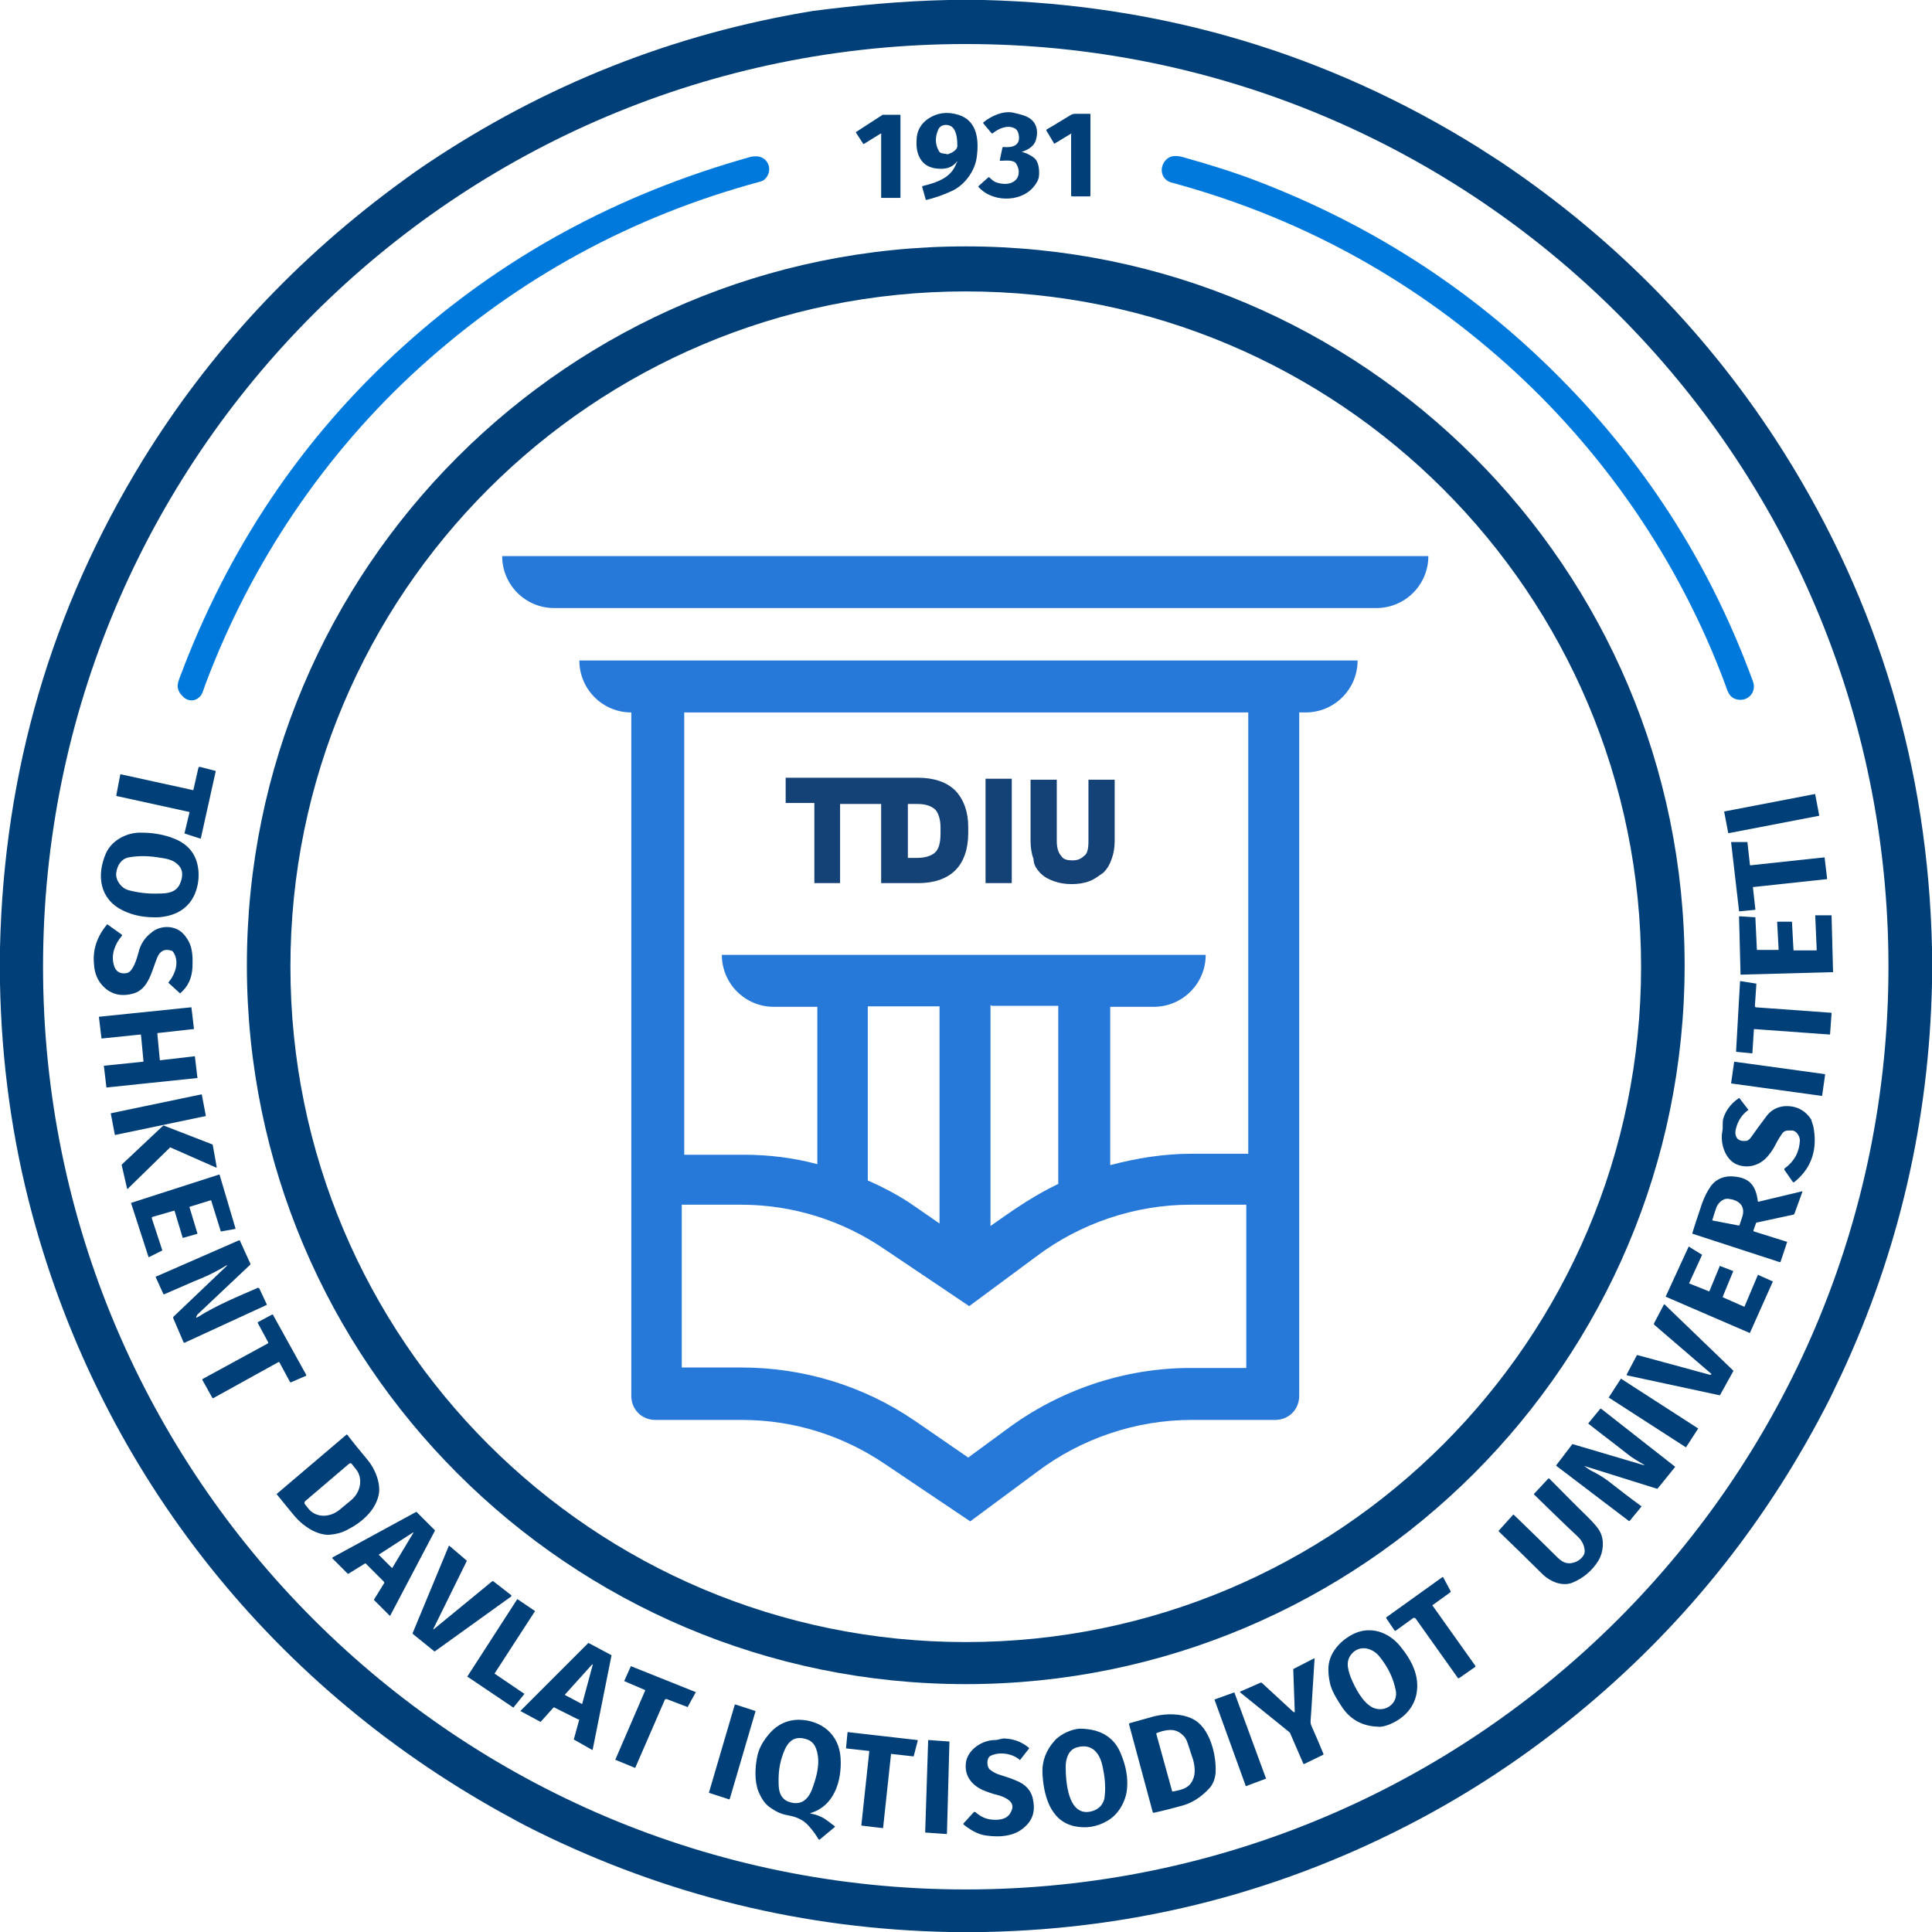 <svg xmlns="http://www.w3.org/2000/svg" xmlns:xlink="http://www.w3.org/1999/xlink" version="1.1" id="Layer_1" x="0px" y="0px" style="enable-background:new 0 0 1080 1080;" xml:space="preserve" viewBox="344.8 425.5 390.5 390.5">
<style type="text/css">
	.st0{fill:#003F78;}
	.st1{fill:#0079DD;}
	.st2{fill:#2678D9;}
	.st3{fill:#144176;}
</style>
<g>
	<path class="st0" d="M536.5,425.5h7.1c36.2,0.9,69.5,10.8,100,29.8c1.5,1,3,1.9,4.5,2.9c23.4,15.7,42.5,35.3,57.3,58.8   c19.1,30.4,29.1,63.8,29.9,100.2v7.1c-0.6,27.7-6.7,54.1-18.3,79c-0.8,1.6-1.5,3.2-2.3,4.8c-12.3,24.3-28.7,45-49.3,62.3   c-10.6,8.9-21.7,16.4-33.5,22.7c-27.4,14.6-56.8,22.3-88.2,22.9h-7.1c-29.3-0.6-57-7.4-83.2-20.3c-1.6-0.8-3.2-1.6-4.8-2.5   c-48.2-25.9-83.1-69.5-97.3-122.3c-4-14.9-6.2-30.5-6.5-46.7v-7.1c0.8-35.7,10.4-68.5,28.8-98.5c13.6-22.1,31.2-41,52.8-56.7   c1.5-1.1,2.9-2.1,4.4-3.1c24.1-16.2,50.2-26.5,78.4-31.1C517.8,426.6,526.9,425.7,536.5,425.5L536.5,425.5z M726.5,620.9   c0-103-83.5-186.5-186.5-186.5c-103,0-186.5,83.5-186.5,186.5S437,807.4,540,807.4C643,807.4,726.5,723.9,726.5,620.9L726.5,620.9z   "/>
	<path class="st0" d="M551.3,456.2C551.2,456.3,551.2,456.3,551.3,456.2c0.9,0.2,1.7,0.6,2.5,1.2c1,0.8,1.1,2.5,1,3.7   c-0.1,0.8-0.5,1.5-1.2,2.3c-2.7,3.1-8.4,2.9-11-0.1c-0.1-0.1-0.1-0.2,0-0.2l1.9-1.7c0.1-0.1,0.2-0.1,0.3,0c0.4,0.3,0.7,0.7,1.2,0.9   c1.5,0.6,3.7,0.6,4.5-1c0.4-0.9,0.2-1.9-0.3-2.7c-0.5-0.9-2.4-0.6-3.2-0.6c-0.1,0-0.2-0.1-0.1-0.2l0.5-2.4c0-0.1,0.1-0.2,0.3-0.2   c0.4,0.1,0.9,0,1.3,0c1.4-0.2,2-1.1,1.7-2.5c-0.1-0.6-0.4-1.1-0.9-1.3c-1.4-0.7-3.2,0.1-4.3,1c-0.1,0.1-0.2,0.1-0.3,0l-1.6-1.9   c-0.1-0.1-0.1-0.2,0-0.3c1.6-1.3,4.1-2.4,6.1-1.9c1.3,0.3,2.7,0.6,3.6,1.4c1.2,1.1,1.3,2.6,0.9,4   C553.9,455,552.6,455.8,551.3,456.2L551.3,456.2z M561.4,452.6c0-0.1-0.1-0.1-0.1-0.1l-3.3,2c-0.1,0.1-0.2,0-0.2-0.1l-1.5-2.5   c0-0.1,0-0.1,0-0.2c1.6-0.9,3.3-2,5-3c0.2-0.1,0.5-0.2,0.8-0.2c1,0,2,0,3,0c0.1,0,0.1,0.1,0.1,0.1v16.4c0,0.1-0.1,0.2-0.2,0.2h-3.5   c-0.1,0-0.2-0.1-0.2-0.2V452.6L561.4,452.6z M522.8,452.5l-3.4,2.1c0,0-0.1,0-0.1,0l-1.5-2.3c0,0,0-0.1,0-0.1l5.4-3.5c0,0,0,0,0,0   h3.5c0,0,0.1,0,0.1,0.1l0,16.6c0,0,0,0.1-0.1,0.1l-3.7,0c0,0-0.1,0-0.1-0.1l0-12.7C523,452.6,522.9,452.5,522.8,452.5L522.8,452.5z    M538,458.4c-0.8,0.9-1.9,1.3-3.4,1.2c-2.3-0.1-3.7-1.2-4.3-3.2c-0.3-1-0.3-2-0.2-3.2c0.2-1.6,1-2.8,2.3-3.7   c1.8-1.2,3.8-1.5,6.1-0.8c3.9,1.2,4.2,5.2,3.7,8.7c-0.4,2.7-2.4,5.5-5,6.7c-1.7,0.8-3.5,1.4-5.1,1.8c-0.1,0-0.2,0-0.2-0.1l-0.7-2.5   c0-0.1,0-0.2,0.1-0.2c2.9-0.7,5.8-1.7,6.8-4.6C538.4,458.1,538.3,458,538,458.4L538,458.4z M536.6,456.6c0.6-0.2,1.7-0.8,1.7-1.6   c0-1.2-0.1-3.3-1.3-4c-0.9-0.5-2.2-0.3-2.6,0.8c-0.6,1.4-0.6,2.8,0.1,4.1c0.3,0.7,0.9,0.6,1.5,0.7   C536.2,456.7,536.4,456.7,536.6,456.6L536.6,456.6z"/>
	<path class="st1" d="M429.7,499.7c-19.3,17.5-34.1,39.5-43.3,63.9c-0.2,0.5-0.3,0.9-0.5,1.4c-0.2,0.6-0.4,1-0.7,1.3   c-0.6,0.6-1.3,0.9-2.2,0.7c-0.5-0.1-1-0.4-1.5-1c-0.5-0.5-0.7-1.1-0.8-1.7c0-0.5,0.1-1,0.3-1.5c9.8-26.4,24.9-48.9,45.3-67.3   c19.9-18,43.2-30.7,69.9-38.2c0.5-0.2,1.1-0.2,1.6-0.2c2.5,0.2,3.3,3.1,1.5,4.7c-0.2,0.2-0.5,0.3-0.8,0.4   C472.5,469.2,449.6,481.7,429.7,499.7L429.7,499.7z M661.6,503.4c16.7,17.2,29.2,37.1,37.5,59.8c0.8,2.1-0.9,4.1-3.1,3.7   c-1.5-0.3-1.9-1.3-2.4-2.8c-9.2-24.9-24.6-47.4-44.4-65.1c-19.6-17.5-42.1-29.7-67.6-36.6c-2-0.5-2.6-2.8-1.3-4.4   c0.9-1.1,2.1-1.1,3.4-0.8c5.7,1.6,10.8,3.2,15.2,4.9C622.9,471.3,643.8,485,661.6,503.4L661.6,503.4z"/>
	<path class="st0" d="M685.3,620.6c0,80.2-65.1,145.3-145.3,145.3c-80.2,0-145.3-65.1-145.3-145.3c0-80.2,65.1-145.3,145.3-145.3   C620.2,475.3,685.3,540.3,685.3,620.6L685.3,620.6z M676.5,620.9c0-75.4-61.1-136.5-136.5-136.5s-136.5,61.1-136.5,136.5   c0,75.4,61.1,136.5,136.5,136.5S676.5,696.3,676.5,620.9L676.5,620.9z"/>
	<path class="st0" d="M536.7,777.6l-0.5,18.5c0,0.1-0.1,0.1-0.1,0.1l-4.2-0.3c-0.1,0-0.1,0-0.1-0.1l0.6-18.5c0-0.1,0.1-0.1,0.1-0.1   l4.2,0.3C536.7,777.4,536.7,777.5,536.7,777.6L536.7,777.6z M699.1,604.8l0.5,4.5c0,0.1,0,0.1-0.1,0.1l-3.1,0.3   c-0.1,0-0.1,0-0.1-0.1l-1.6-13.8c0-0.1,0-0.1,0.1-0.1h3.1c0.1,0,0.1,0,0.1,0.1l0.5,4.5c0,0.1,0.1,0.1,0.1,0.1l14.9-1.6   c0.1,0,0.1,0,0.1,0.1l0.5,4.2c0,0.1,0,0.1-0.1,0.1l-14.9,1.6C699.1,604.6,699.1,604.7,699.1,604.8L699.1,604.8z M366.2,598   c1.2-2.7,4.3-4.3,7.2-4.2c2,0,4,0.3,5.8,0.9c2.7,0.9,4.8,2.5,5.5,5.5c0.6,2.5,0.1,5.7-1.6,7.8c-1.6,1.9-3.7,2.7-6.2,2.9   c-2.7,0.1-5.1-0.3-7.3-1.4C364.9,607.2,364.3,602.4,366.2,598L366.2,598z M377,606.1c1.6,0,3.3-0.2,4.1-1.8   c0.8-1.7,0.7-3.1-0.4-4.1c-0.7-0.7-1.8-1.1-3.3-1.3c-2.3-0.4-4.4-0.5-6.6-0.1c-1.5,0.3-2.3,1.6-2.5,3.1c-0.2,1.5,1,3.1,2.4,3.5   C372.5,605.9,374.6,606.2,377,606.1L377,606.1z M712,617.5l-0.3-6.9c0-0.1,0-0.1,0.1-0.1h3.1c0.1,0,0.1,0,0.1,0.1l0.3,11.3   c0,0.1,0,0.1-0.1,0.1l-18.5,0.5c-0.1,0-0.1,0-0.1-0.1l-0.3-11.6c0-0.1,0.1-0.1,0.1-0.1l3.1,0.2c0.1,0,0.1,0,0.1,0.1l0.3,6.4   c0,0.1,0.1,0.1,0.1,0.1h4.2c0.1,0,0.1-0.1,0.1-0.1l-0.3-5.5c0-0.1,0-0.1,0.1-0.1l2.8,0c0.1,0,0.1,0,0.1,0.1l0.3,5.6   c0,0.1,0.1,0.1,0.1,0.1l4.5,0C711.9,617.6,712,617.5,712,617.5L712,617.5z M373.8,640l-0.5-5.3c0-0.1-0.1-0.1-0.1-0.1l-7.8,0.8   c-0.1,0-0.1,0-0.1-0.1l-0.5-4.2c0-0.1,0-0.1,0.1-0.1l18.5-1.9c0.1,0,0.1,0,0.1,0.1l0.5,4.2c0,0.1,0,0.1-0.1,0.1l-7.2,0.8   c-0.1,0-0.1,0.1-0.1,0.1l0.5,5.3c0,0.1,0.1,0.1,0.1,0.1l6.9-0.8c0.1,0,0.1,0,0.1,0.1l0.5,4.2c0,0.1,0,0.1-0.1,0.1l-18.2,1.9   c-0.1,0-0.1,0-0.1-0.1l-0.5-4.2c0-0.1,0-0.1,0.1-0.1l7.8-0.8C373.8,640.1,373.8,640,373.8,640L373.8,640z M700.1,668.3   c0,0.1,0.1,0.1,0.1,0.1l8.8-2.1c0.1,0,0.1,0,0.1,0.1l-1.6,4.4c0,0.1-0.1,0.1-0.2,0.2l-7.4,1.6c-0.1,0-0.2,0.1-0.2,0.2l-0.5,1.4   c0,0.1,0,0.1,0.1,0.2l6.7,2.1c0,0,0.1,0.1,0,0.1l-1.3,3.9c0,0.1-0.1,0.1-0.2,0.1l-17.5-5.7c-0.1,0-0.2-0.1-0.1-0.3   c0.6-2,1.3-3.9,1.9-5.8c0.5-1.4,1.1-2.6,1.9-3.7c1.1-1.4,2.8-2,4.6-1.8C698.6,663.6,699.7,665.3,700.1,668.3L700.1,668.3z    M690.9,672.1c0,0.1,0,0.1,0.1,0.1l5.2,1c0.1,0,0.2,0,0.2-0.1c0.2-0.6,0.4-1.2,0.6-1.8c0.6-2.2-0.9-3.3-2.9-3.5   c-1.2-0.1-2.2,1-2.5,2.1C691.3,670.8,691.1,671.4,690.9,672.1L690.9,672.1z M381.9,614.3c1.8,2,1.9,4,1.8,6.7   c-0.1,2.2-0.9,3.9-2.4,5.2c-0.1,0.1-0.1,0.1-0.2,0l-2.2-2c-0.1-0.1-0.1-0.1,0-0.2c1.4-1.7,2.2-4.2,0.9-6.1   c-0.1-0.1-0.1-0.1-0.2-0.2c-1.4-0.5-2.4-0.1-3,1.3c-1.1,2.6-1.7,6.4-4.8,7.3c-2.5,0.7-4.5,0.2-6.1-1.4c-1.1-1.1-1.8-2.6-1.9-4.5   c-0.3-2.9,0.6-5.6,2.6-8c0-0.1,0.1-0.1,0.2,0l2.8,2c0.1,0.1,0.1,0.2,0,0.3c-1.3,1.5-2.2,3.7-1.6,5.8c0.3,1.3,1.2,1.9,2.5,1.7   c1.4-0.1,2.2-3.1,2.5-4.2c0.4-1.7,1.3-3,2.6-4C377.1,612.5,380.2,612.4,381.9,614.3L381.9,614.3z M713.1,646.9   c0,0.1-0.1,0.1-0.1,0.1l-18.2-2.5c-0.1,0-0.1-0.1-0.1-0.1l0.6-4.2c0-0.1,0.1-0.1,0.1-0.1l18.2,2.5c0.1,0,0.1,0.1,0.1,0.1   L713.1,646.9L713.1,646.9z M384.8,691.7c3.8-2.4,8-4.1,12.1-5.9c0.1,0,0.2,0,0.3,0.1l1.5,3.2c0,0.1,0,0.2-0.1,0.2l-16.5,7.6   c-0.1,0-0.1,0-0.2-0.1l-2.1-4.9c0-0.1,0-0.2,0.1-0.3l10.7-10.2c0.2-0.2,0.2-0.2-0.1-0.1c-1.6,1-3.2,1.8-4.6,2.4   c-2.7,1.1-5.3,2.3-7.9,3.4c-0.1,0-0.2,0-0.2-0.1l-1.5-3.3c-0.1-0.1,0-0.2,0.1-0.2l16.7-7.3c0.1,0,0.2,0,0.2,0.1l2.1,4.6   c0,0.1,0,0.2,0,0.2l-10.7,10.1C384.3,691.9,384.4,691.9,384.8,691.7L384.8,691.7z M712.4,590.4l-18.2,3.5c-0.1,0-0.1,0-0.1-0.1   l-0.8-4.2c0-0.1,0-0.1,0.1-0.1l18.2-3.5c0.1,0,0.1,0,0.1,0.1l0.8,4.2C712.5,590.3,712.5,590.4,712.4,590.4L712.4,590.4z    M375.5,671.8l2.1,6.4c0,0,0,0.1-0.1,0.1l-2.6,1.3c-0.1,0-0.1,0-0.1-0.1l-3.5-10.8c0-0.1,0-0.1,0.1-0.1l17.7-5.7   c0.1,0,0.1,0,0.1,0.1l3.2,10.8c0,0.1,0,0.1-0.1,0.1l-2.8,0.5c0,0-0.1,0-0.1-0.1l-1.9-6.1c0-0.1-0.1-0.1-0.1-0.1l-4.2,1.3   c-0.1,0-0.1,0.1-0.1,0.1l1.6,5.3c0,0.1,0,0.1-0.1,0.1l-2.8,0.8c-0.1,0-0.1,0-0.1-0.1l-1.6-5.3c0-0.1-0.1-0.1-0.1-0.1l-4.5,1.3   C375.5,671.7,375.5,671.7,375.5,671.8L375.5,671.8z M699.7,629.1l15.2,1.1c0.1,0,0.1,0.1,0.1,0.1l-0.3,4.2c0,0.1-0.1,0.1-0.1,0.1   l-15.2-1.1c-0.1,0-0.1,0-0.1,0.1l-0.3,4.7c0,0.1-0.1,0.1-0.1,0.1l-3.1-0.3c-0.1,0-0.1-0.1-0.1-0.1l0.8-14.1c0-0.1,0.1-0.1,0.1-0.1   l3.1,0.5c0.1,0,0.1,0.1,0.1,0.1l-0.3,4.5C699.6,629.1,699.7,629.1,699.7,629.1L699.7,629.1z M386.3,651.1l-18.2,3.8   c-0.1,0-0.1,0-0.1-0.1l-0.8-4.2c0-0.1,0-0.1,0.1-0.1l18.2-3.8c0.1,0,0.1,0,0.1,0.1l0.8,4.2C386.4,651,386.4,651.1,386.3,651.1   L386.3,651.1z M711.3,653.1c0.9,4.5-0.2,8.4-3.8,11.3c-0.1,0.1-0.3,0.1-0.4-0.1l-1.6-2.3c-0.1-0.2-0.1-0.3,0.1-0.4   c1.9-1.4,2.9-3.3,3-5.6c0-0.8-0.7-2-1.6-2c-0.7,0-1.4-0.1-1.9,0.5c-0.5,0.7-1,1.5-1.4,2.3c-0.4,0.8-0.9,1.6-1.6,2.4   c-1.6,1.9-4.1,2.6-6.4,1.6c-2.3-1.1-3.2-4.3-2.8-6.5c0.2-0.9,0-1.8,0.2-2.7c0.5-1.6,1.5-3,3.1-4.1c0.1-0.1,0.2,0,0.2,0l1.7,2.2   c0.1,0.1,0.1,0.2,0,0.2c-1.2,0.9-2,2.1-2.4,3.6c-0.2,0.7-0.2,1.2,0,1.7c0.3,0.7,0.9,1,2,0.9c0.2,0,0.4-0.1,0.5-0.2   c0.2-0.1,0.3-0.3,0.5-0.5c1-1.4,2-2.8,3-4.1c0.9-1.3,2.1-2,3.6-2.2c2.4-0.2,4.3,0.7,5.6,2.7C711,652.3,711.2,652.7,711.3,653.1   L711.3,653.1z M379.2,657.4l-8.6,8.4c0,0-0.1,0-0.1,0l-1.1-4.8c0,0,0-0.1,0-0.1l8.4-7.9c0,0,0.1,0,0.1,0l9.8,3.8c0,0,0,0,0.1,0.1   l0.8,4.5c0,0.1-0.1,0.1-0.1,0.1L379.2,657.4C379.3,657.4,379.3,657.4,379.2,657.4L379.2,657.4z M385.2,580.5l3.1,0.8   c0.1,0,0.1,0.1,0.1,0.1l-3,13.5c0,0.1-0.1,0.1-0.1,0.1l-3.1-1c-0.1,0-0.1-0.1-0.1-0.1l1-4.2c0-0.1,0-0.1-0.1-0.1l-14.6-3.2   c-0.1,0-0.1-0.1-0.1-0.1l0.8-4.2c0-0.1,0.1-0.1,0.1-0.1l14.6,3.2c0.1,0,0.1,0,0.1-0.1l1-4.4C385,580.5,385.1,580.5,385.2,580.5   L385.2,580.5z M665.1,738.9c-0.1-1.4-0.8-2.3-1.8-3.2c-2.8-2.6-5.6-5.4-8.4-8.1c-0.1-0.1-0.1-0.1,0-0.2l2.8-3   c0.1-0.1,0.2-0.1,0.3,0c2.4,2.4,4.9,5,7.6,7.6c1.3,1.3,2.2,2.3,2.6,3.1c0.9,1.7,0.7,4.1-0.3,5.8c-1.3,2.1-3.1,3.6-5.3,4.5   c-2,0.8-4.4-0.2-5.9-1.6c-2.9-2.9-5.9-5.8-8.9-8.7c-0.1-0.1-0.1-0.2,0-0.3l2.8-3.1c0-0.1,0.1-0.1,0.2,0c2.9,2.8,5.8,5.6,8.7,8.5   c1,1,2,1.6,3.5,1.1C664,741,665.2,740,665.1,738.9L665.1,738.9z M432.6,754.7l11.7-9.6c0.1,0,0.1,0,0.2,0l3.6,2.8   c0.1,0.1,0.1,0.2,0,0.3l-15.3,11c-0.1,0.1-0.2,0.1-0.3,0l-4.2-3.4c-0.1-0.1-0.1-0.1-0.1-0.2l7.3-17.6c0-0.1,0.1-0.1,0.2,0l3.4,2.9   c0,0,0.1,0.1,0,0.2l-6.7,13.6C432.3,754.8,432.4,754.9,432.6,754.7L432.6,754.7z M444.8,763.8l5.9,4c0.1,0,0.1,0.1,0,0.2l-2.1,2.6   c0,0-0.1,0.1-0.1,0l-9.2-6.2c-0.1,0-0.1-0.1,0-0.1l10-15.5c0-0.1,0.1-0.1,0.2,0l3.4,2.3c0,0,0.1,0.1,0,0.1l-8.1,12.5   C444.7,763.7,444.7,763.7,444.8,763.8L444.8,763.8z M627.7,758.1c2.4,2.9,4.1,6.1,3.4,9.8c-0.6,3-2.8,5.1-5.6,6.2   c-0.8,0.3-1.6,0.5-2.2,0.4c-3.2-0.1-5.7-1.5-7.4-4.2c-0.9-1.4-2-3.1-2.3-4.7c-0.2-0.9-0.3-1.7-0.3-2.6c-0.1-3.3,2.5-6.1,5.4-7.4   C622,754.2,625.4,755.4,627.7,758.1L627.7,758.1z M618.5,759.3c-1.8,1.5-1.4,3.3-0.7,5.2c0.9,2.2,2.5,5.3,4.6,6.2   c2.4,1,5.1-0.9,4.5-3.6c-0.5-2.5-1.6-4.7-3.3-6.8C622.4,758.8,620.2,758,618.5,759.3L618.5,759.3z M630.5,752.5l-3.6,2.6   c-0.1,0-0.2,0-0.2,0l-1.7-2.5c0-0.1,0-0.2,0-0.2l11.3-8.1c0.1-0.1,0.2,0,0.2,0l1.5,2.8c0,0.1,0,0.1,0,0.2l-3.6,2.6   c-0.1,0-0.1,0.1,0,0.2l8.6,12.1c0,0.1,0,0.2,0,0.2l-3.3,2.3c-0.1,0-0.2,0-0.2,0l-8.6-12.1C630.7,752.5,630.6,752.5,630.5,752.5   L630.5,752.5z M686.2,684.9l4,1.6c0,0,0.1,0,0.1,0l2.1-5.1c0,0,0.1-0.1,0.1,0l2.6,1c0,0,0.1,0.1,0,0.1l-2.1,5.1c0,0,0,0.1,0,0.1   l4.3,1.9c0,0,0.1,0,0.1,0l2.7-6.4c0,0,0.1-0.1,0.1,0l2.9,1.3c0,0,0.1,0.1,0,0.1l-4.6,10.3c0,0-0.1,0.1-0.1,0l-16.9-7.3   c0,0-0.1-0.1,0-0.1l4.6-10c0,0,0.1-0.1,0.1,0l2.6,1.6c0,0,0.1,0.1,0,0.1l-2.7,5.9C686.2,684.8,686.2,684.9,686.2,684.9L686.2,684.9   z M600.7,785C600.7,785.1,600.7,785.1,600.7,785l-4,1.5c0,0-0.1,0-0.1,0l-6.3-17.4c0,0,0-0.1,0-0.1l3.9-1.4c0,0,0.1,0,0.1,0   L600.7,785L600.7,785z M685.6,718c0,0-0.1,0.1-0.1,0L670,708c0,0-0.1-0.1,0-0.1l2.4-3.7c0,0,0.1-0.1,0.1,0l15.5,10   c0,0,0.1,0.1,0,0.1L685.6,718L685.6,718z M665,721.8c0.4,0.3,0.8,0.6,1.3,0.9c1.2,0.6,2.3,1.2,3.5,2.1c2.3,1.8,4.5,3.5,6.7,5.1   c0.1,0,0.1,0.1,0,0.2l-2.3,2.8c0,0-0.1,0.1-0.2,0l-14.6-11.1c-0.1-0.1-0.1-0.1,0-0.2l3.2-4.2c0,0,0,0,0.1,0l14.2,4.2   c0.4,0.1,0.4,0.1,0.1-0.1c-1.2-0.7-2.4-1.4-3.5-2.3c-2.5-2-5.1-3.9-7.6-5.9c-0.1-0.1-0.1-0.1,0-0.2l2.3-2.8c0.1-0.1,0.2-0.1,0.3,0   l14.8,11.6c0.1,0,0.1,0.1,0,0.2l-3.4,4.2c-0.1,0.1-0.1,0.1-0.2,0.1L665,721.8C664.9,721.7,664.9,721.7,665,721.8L665,721.8z    M415,734.7c-1.1,0.6-2.3,0.9-3.5,1c-2.6,0.2-5.5-1.8-7.1-3.7c-1.1-1.3-2.3-2.8-3.6-4.4c-0.1-0.1-0.1-0.2,0-0.2l14-11.9   c0.1-0.1,0.2,0,0.2,0c1.3,1.7,2.7,3.4,4.2,5.2c1.4,1.7,2.7,4.8,2.1,7.1C420.6,730.9,417.8,733.3,415,734.7L415,734.7z M415.3,721.4   l-8.8,7.5c-0.2,0.2-0.2,0.4-0.1,0.6l0.8,1c1.5,1.8,4.3,1.8,6.3,0.1l2.3-1.9c2-1.7,2.4-4.5,0.9-6.3l-0.8-1   C415.8,721.2,415.5,721.2,415.3,721.4L415.3,721.4z M422.4,745.2l-3.7-3.7c0,0-0.1,0-0.1,0l-3.4,2.1c0,0-0.1,0-0.1,0l-3.1-3.1   c-0.1-0.1,0-0.1,0-0.2l16.9-9.2c0,0,0.1,0,0.1,0l3.7,3.7c0,0,0,0.1,0,0.1l-9,17.1c0,0.1-0.1,0.1-0.2,0l-3.1-3.1c0,0,0-0.1,0-0.1   l2.1-3.4C422.4,745.3,422.4,745.3,422.4,745.2L422.4,745.2z M428.3,735.4c0.1-0.2,0.1-0.2-0.1-0.1l-6.8,4.4c0,0-0.1,0.1,0,0.1   l2.6,2.6c0,0,0.1,0,0.1,0L428.3,735.4L428.3,735.4z M461.6,773l-4.8-2.4c0,0-0.1,0-0.1,0l-2.6,2.9c0,0-0.1,0-0.1,0l-3.9-2.1   c-0.1,0-0.1-0.1,0-0.2l13.6-13.6c0,0,0.1,0,0.1,0l4.5,2.4c0,0,0.1,0.1,0.1,0.1l-3.8,19c0,0.1-0.1,0.1-0.1,0.1l-3.7-2.1   c0,0-0.1-0.1,0-0.1l1.1-4C461.7,773.1,461.7,773,461.6,773L461.6,773z M459,768c0,0,0,0.1,0,0.1l3.4,1.8c0,0,0.1,0,0.1-0.1l2.1-7.8   c0-0.1-0.1-0.1-0.1-0.1L459,768L459,768z M606.5,771.5l-0.3-8.5c0-0.1,0-0.2,0.1-0.2l4.1-2.1c0.1,0,0.1,0,0.1,0.1   c-0.3,4.3-0.5,8.5-0.8,12.5c0,0.4,0,0.7,0.2,1.1c0.9,2,1.7,3.9,2.4,5.6c0,0.1,0,0.2-0.1,0.2l-3.7,1.8c-0.1,0.1-0.3,0-0.3-0.1   l-2.6-6c0-0.1-0.1-0.2-0.2-0.3l-9.9-8c-0.1-0.1-0.1-0.1,0-0.2l4.1-1.8c0.1,0,0.1,0,0.2,0l6.4,5.9   C606.4,771.6,606.5,771.6,606.5,771.5L606.5,771.5z M690.6,703.1l-11.4-9.8c-0.1-0.1-0.1-0.2-0.1-0.3l2-3.8c0-0.1,0.1-0.1,0.2,0   l13.8,13.3c0.1,0.1,0.1,0.1,0,0.2l-2.6,4.7c0,0.1-0.1,0.1-0.2,0.1l-18.6-4c-0.1,0-0.1-0.1-0.1-0.2l2-3.8c0.1-0.1,0.1-0.1,0.2-0.1   l14.7,4C690.7,703.3,690.8,703.2,690.6,703.1L690.6,703.1z M399,696.8l-2.1-3.9c0-0.1,0-0.2,0.1-0.2l2.8-1.5c0.1,0,0.2,0,0.2,0.1   l6.7,12.1c0,0.1,0,0.2-0.1,0.2l-3,1.3c-0.1,0-0.1,0-0.2-0.1l-2.1-3.9c0-0.1-0.1-0.1-0.2-0.1l-13.2,7.3c-0.1,0-0.2,0-0.2-0.1l-2-3.6   c0-0.1,0-0.2,0.1-0.2L399,697C399,697,399,696.9,399,696.8L399,696.8z M479.2,769l-6,13.8c0,0-0.1,0.1-0.1,0l-3.9-1.6   c0,0-0.1-0.1,0-0.1l6-13.9c0,0,0-0.1,0-0.1l-4.2-1.8c0,0-0.1-0.1,0-0.1l1.3-2.9c0,0,0.1-0.1,0.1,0l13,5.2c0.1,0,0.1,0.1,0,0.1   l-1.6,2.9c0,0-0.1,0.1-0.1,0l-4.2-1.6C479.3,768.9,479.3,769,479.2,769L479.2,769z M550.9,781.2c-1.5-1.3-4.1-1.7-5.9-0.8   c-0.8,0.4-0.8,2.1-0.2,2.7c0.6,0.5,1.3,0.9,2,1.1c1.2,0.4,2.3,0.7,3.4,1.2c1.8,0.7,2.9,1.9,3.3,3.4c0.6,2.4,0.2,4.3-1.4,5.8   c-2.1,2.1-5.2,2.3-8,1.9c-1.6-0.2-3.3-1.2-4.5-2.2c-0.1-0.1-0.1-0.2,0-0.3l2-2.2c0.1-0.1,0.2-0.1,0.4,0c1,0.9,2.1,1.4,3.4,1.5   c1.5,0.1,3-0.1,3.7-1.5c0.6-1.1,0.4-1.9-0.6-2.6c-0.6-0.4-1.3-0.7-2.1-0.9c-0.9-0.2-1.7-0.5-2.5-0.8c-2.6-1-4.4-3.1-3.8-6.1   c0.6-2.5,3.4-4.2,5.8-4.2c0.8,0,1.3-0.4,2.1-0.3c1.9,0.1,3.5,0.8,4.8,1.9c0,0,0,0.1,0,0.1l-1.8,2.3   C551,781.3,550.9,781.3,550.9,781.2L550.9,781.2z M488.1,787.8l5.2-17.7c0,0,0.1-0.1,0.1-0.1l4,1.3c0,0,0.1,0.1,0.1,0.1l-5.2,17.7   c0,0-0.1,0.1-0.1,0.1l-4-1.3C488.1,787.9,488.1,787.9,488.1,787.8L488.1,787.8z M585.8,772.9c3.6,1.7,4.9,7.5,4.7,10.9   c-0.1,1.2-0.5,2.4-1.4,3.3c-1.6,1.7-3.5,2.9-5.5,3.4c-1.8,0.5-3.7,1-5.6,1.4c-0.1,0-0.1,0-0.2-0.1L573,774c0-0.1,0-0.1,0.1-0.2   c1.7-0.5,3.3-0.9,5-1.4C580.6,771.8,583.5,771.8,585.8,772.9L585.8,772.9z M578.5,775.9l3.2,11.6c0,0.1,0.1,0.1,0.2,0.1   c2-0.4,3.5-0.7,4.2-2.9c0.3-1.1,0.2-2.3-0.2-3.7c-0.4-1.1-0.7-2.2-1.1-3.3c-0.3-1-1-1.7-1.9-2.2c-0.6-0.3-1.3-0.4-2.1-0.3   c-0.8,0.1-1.5,0.3-2.2,0.6C578.5,775.8,578.5,775.9,578.5,775.9L578.5,775.9z M508.8,791.9c-0.3,0.1-0.3,0.2,0,0.2   c0.6,0.1,1.3,0.3,1.9,0.6c1,0.4,1.9,1.3,2.8,1.9c0.1,0.1,0.1,0.1,0,0.2l-3,2.5c-0.1,0.1-0.2,0-0.3-0.1c-0.5-0.9-1.2-1.8-1.9-2.6   c-1.1-1.3-2.6-1.9-4.3-2.2c-1.2-0.2-2.3-0.7-3.3-1.4c-1.3-0.8-2-2-2.6-3.4c-0.8-2-0.7-4.7-0.3-6.8c0.3-1.8,1.2-3.4,2.6-5   c1.6-1.8,3.6-2.7,5.9-2.7c4.6,0.1,8.1,3,8.4,7.7C515,785.6,513.3,790.5,508.8,791.9L508.8,791.9z M502.9,780.5   c-0.7,2.1-0.8,4-0.7,6.1c0.1,1.5,0.7,2.5,1.8,3c2.8,1.1,4.3-0.5,5.1-2.9c0.8-2.3,1.5-4.8,0.8-7.3c-0.4-1.4-1.1-2.2-2.6-2.5   C504.7,776.3,503.6,778.3,502.9,780.5L502.9,780.5z M524.9,780l-1.6,14.9c0,0.1-0.1,0.1-0.1,0.1l-4.2-0.5c-0.1,0-0.1-0.1-0.1-0.1   l1.6-14.9c0-0.1,0-0.1-0.1-0.1l-4.5-0.5c-0.1,0-0.1-0.1-0.1-0.1l0.3-3.1c0-0.1,0.1-0.1,0.1-0.1l14,1.6c0.1,0,0.1,0.1,0.1,0.1   l-0.8,3.1c0,0.1-0.1,0.1-0.1,0.1l-4.5-0.5C524.9,779.9,524.9,780,524.9,780L524.9,780z M557.9,777.4c1.2-1.4,3.5-2.4,5.1-2.5   c1,0,2,0.1,3.2,0.4c2.4,0.7,4.2,2.2,5.2,4.8c1,2.4,1.4,4.7,1.2,6.9c-0.2,2.5-1.7,5.3-4.1,6.6c-2.1,1.2-4.3,1.5-6.6,1   c-4.9-1.1-6.2-6.4-6.4-10.8C555.4,781.4,556.3,779.2,557.9,777.4L557.9,777.4z M560.2,782.6c0,2.8,0.4,9.8,4.8,9.1   c1.8-0.3,3-1.5,3.1-3.3c0.2-1.9,0-3.9-0.5-6.1c-0.6-2.6-2.2-4.5-5.2-3.6C560.7,779.2,560.2,781.1,560.2,782.6L560.2,782.6z"/>
	<path class="st2" d="M446.3,537.9c0,5.8,4.7,10.5,10.5,10.5h166.2c5.8,0,10.5-4.7,10.5-10.5H446.3L446.3,537.9z M461.9,559   c0,5.8,4.7,10.5,10.5,10.5v134v4.1c0,2.8,2.1,4.9,4.9,4.9h17.5c10.5,0,20.5,3.2,29,9l17.1,11.5l13.5-10c9-6.8,20.1-10.5,31.2-10.5   h16.9c2.8,0,4.9-2.1,4.9-4.9v-4.1v-134h1.3c5.8,0,10.5-4.7,10.5-10.5H461.9L461.9,559z M548,714.6l-7.5,5.5l-10.9-7.5   c-10.3-7-22.4-10.7-35-10.7h-12v-32.9h12c10.5,0,20.5,3.2,29,9l17.1,11.5l13.5-10c9-6.8,20.1-10.5,31.2-10.5h11.3V702h-11.3   C572.1,702,558.9,706.4,548,714.6L548,714.6z M534.7,628.8v44l-4.9-3.4c-3-2.1-6.2-3.8-9.6-5.3v-35.2H534.7L534.7,628.8z    M545.2,628.8h13.5v36l1.3-0.6c-4.3,1.9-8.1,4.3-12,7l-3,2.1v-44.6H545.2L545.2,628.8z M596.9,658.7h-11.3   c-5.6,0-11.1,0.9-16.4,2.3v-32h8.8c5.8,0,10.5-4.7,10.5-10.5h-97.8c0,5.8,4.7,10.5,10.5,10.5h8.8v31.8c-4.9-1.3-9.8-1.9-14.9-1.9   h-12v-89.4h114V658.7L596.9,658.7z"/>
	<path class="st3" d="M509.3,604h5.3v-16h8.3v16h7.5c3.2,0,5.8-0.9,7.5-2.6c1.7-1.7,2.6-4.3,2.6-7.5v-1.3c0-3-0.9-5.5-2.6-7.3   c-1.7-1.7-4.3-2.6-7.5-2.6h-6.8H523h-19.4v5.1h5.8V604L509.3,604z M555,601.9c0.9,0.9,1.7,1.3,2.8,1.7c1.1,0.4,2.3,0.6,3.6,0.6   c1.3,0,2.6-0.2,3.6-0.6c1.1-0.4,1.9-1.1,2.8-1.7c0.9-0.9,1.3-1.7,1.7-2.8c0.4-1.1,0.6-2.3,0.6-3.6v-12.4h-5.3v12.4   c0,1.5-0.2,2.6-0.9,3c-0.6,0.6-1.3,0.9-2.3,0.9c-1.1,0-1.9-0.2-2.3-0.9c-0.6-0.6-0.9-1.7-0.9-3v-12.4h-5.3v12.4   c0,1.3,0.2,2.6,0.6,3.6C553.7,600.2,554.2,601,555,601.9L555,601.9z M549.3,582.9h-5.3V604h5.3V582.9L549.3,582.9z M528.3,588h1.9   c1.7,0,2.8,0.4,3.6,1.1c0.6,0.6,1.1,1.9,1.1,3.6v1.3c0,1.9-0.4,3.2-1.1,3.8c-0.6,0.6-1.9,1.1-3.6,1.1h-1.9V588L528.3,588z"/>
</g>
</svg>
